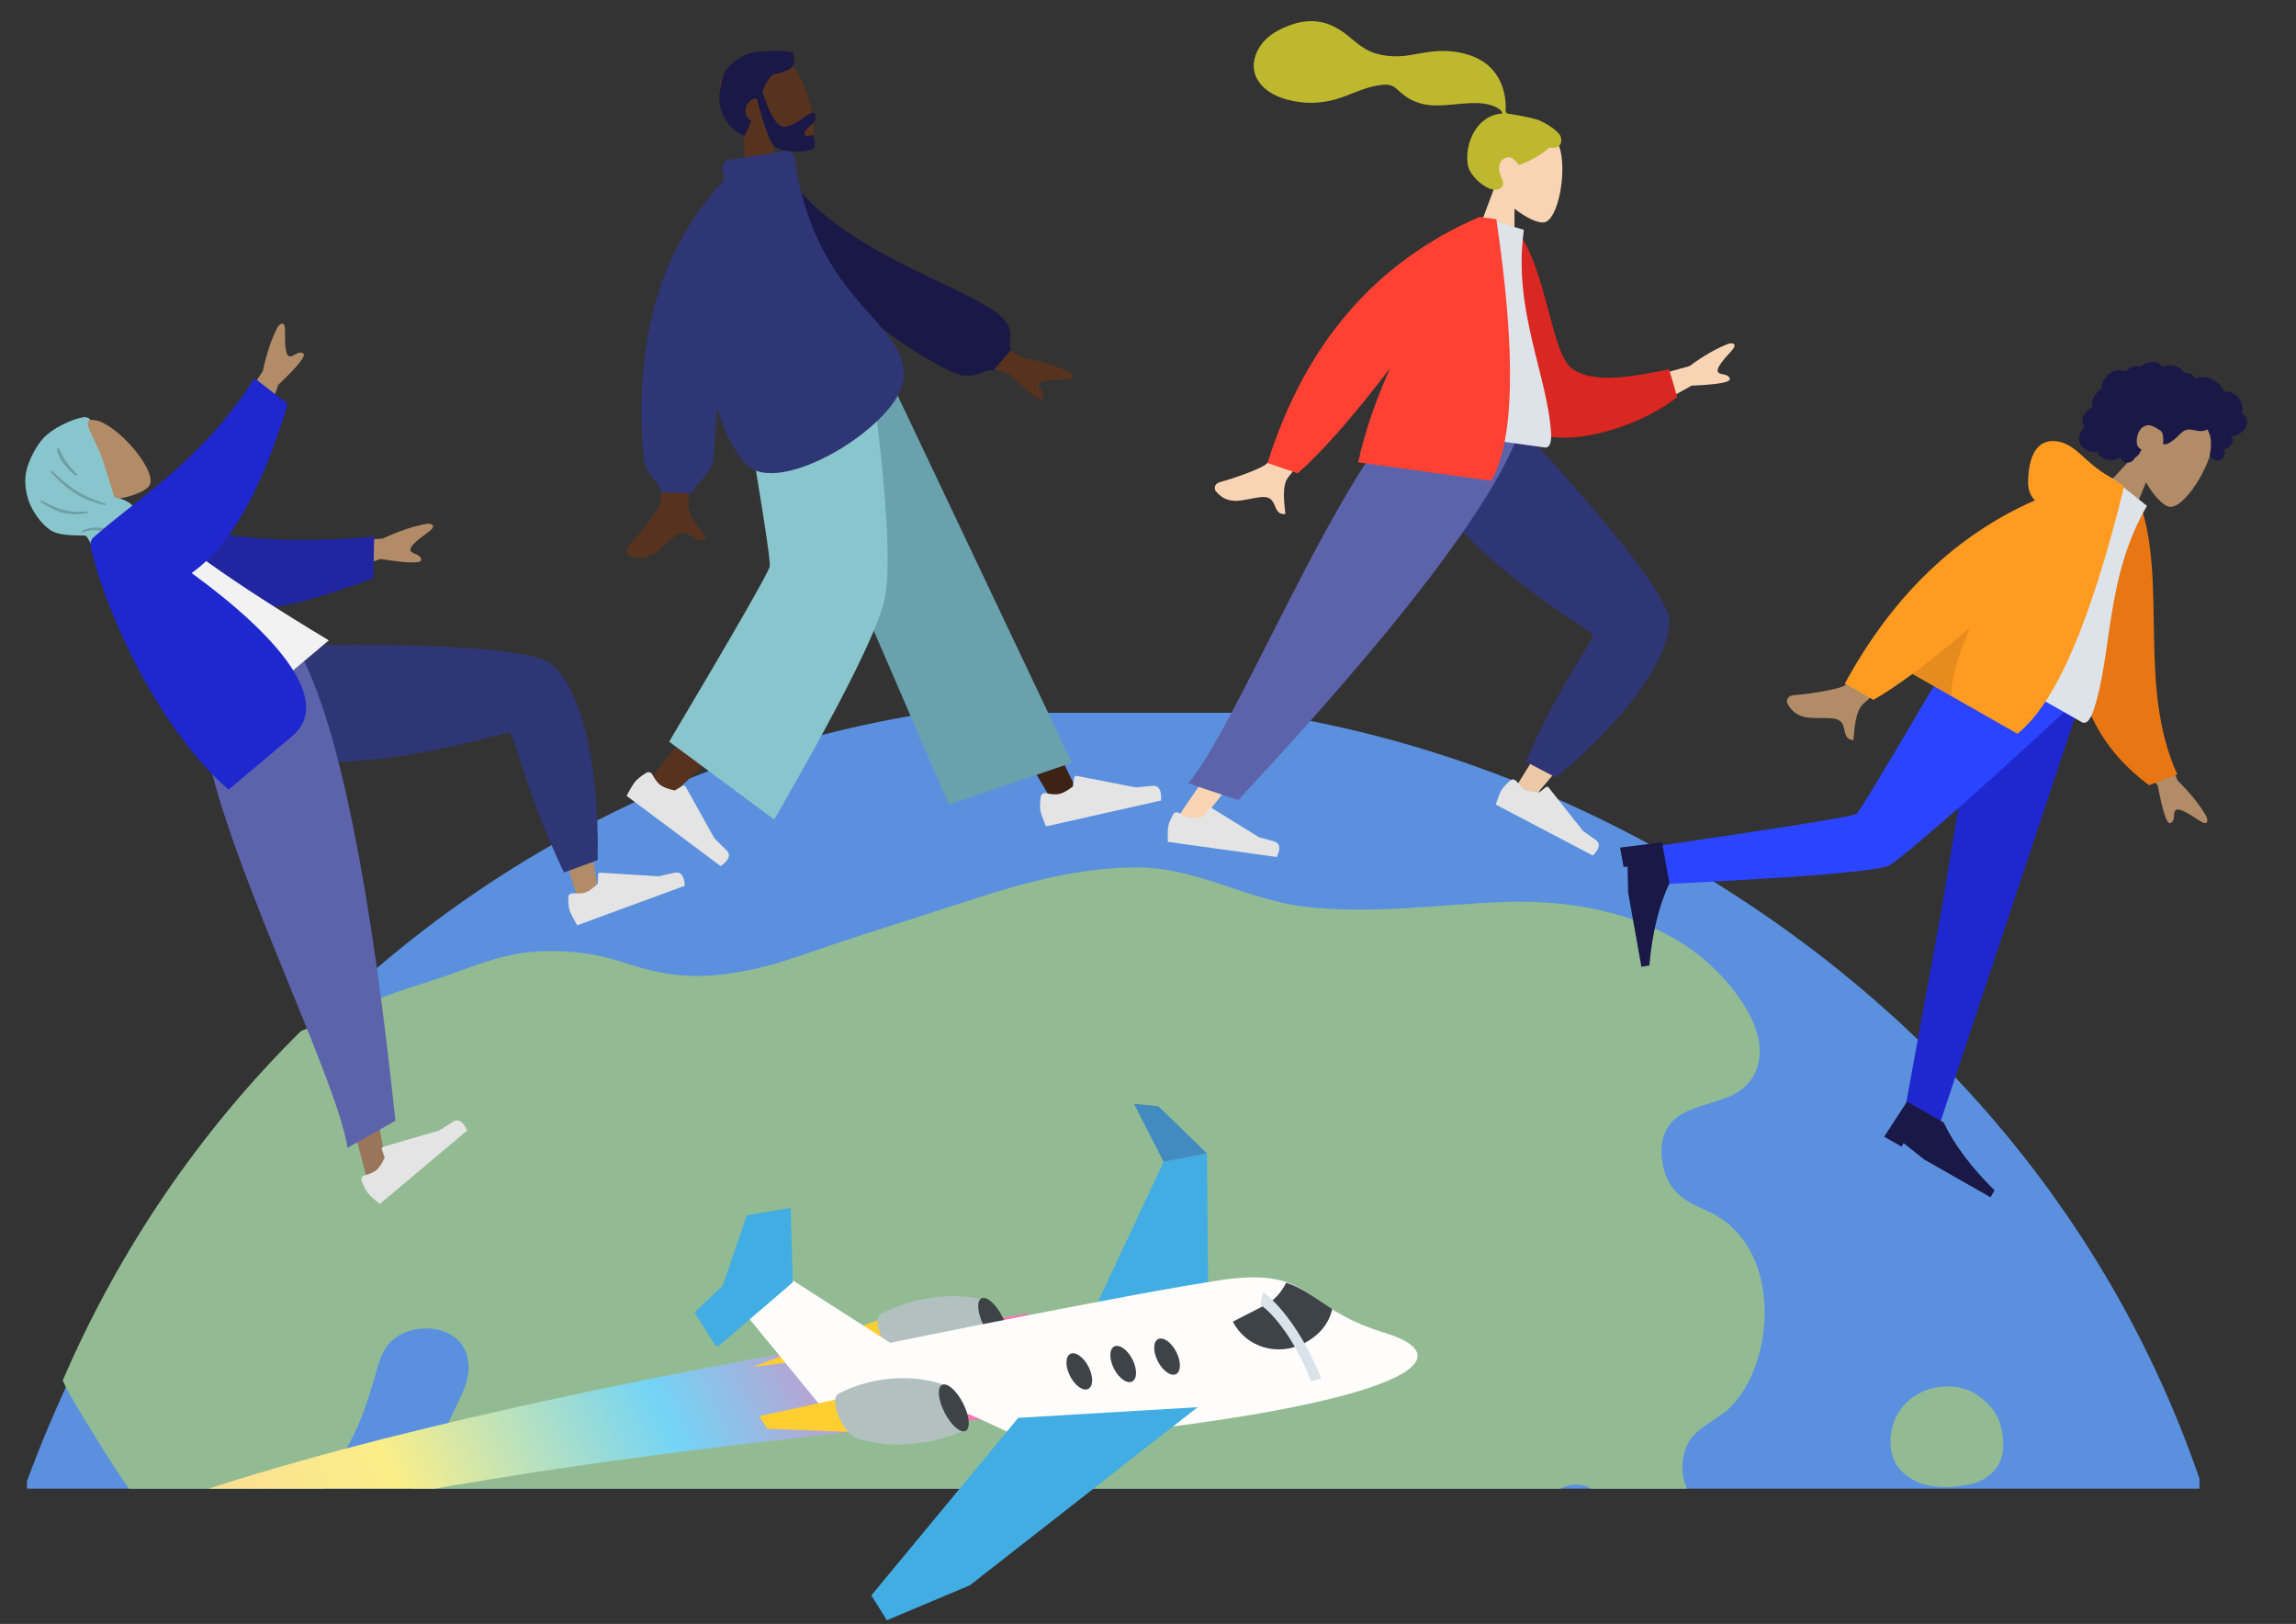 <svg width="502" height="355" viewBox="0 0 502 355" fill="none" xmlns="http://www.w3.org/2000/svg">
<rect x="0" y="0" width="502" height="355" fill="#333333" stroke="none"/>
<g clip-path="url(#clip0_2044_5584)">
<path d="M369.531 189.603C242.548 114.596 96.814 160.743 29.019 275.414C-46.842 403.694 -9.421 545.002 115.691 618.908C240.802 692.792 382.711 657.408 458.572 529.128C526.387 414.457 496.534 264.63 369.551 189.624L369.531 189.603Z" fill="#5B90DF"/>
<path d="M421.69 303.711C419.507 304.418 417.511 305.685 416.035 307.472C413.228 310.921 412.335 316.24 414.684 320.333C418.322 325.278 424.559 325.756 430.754 324.468C434.766 323.637 438.01 320.541 437.989 316.012C437.989 312.77 437.22 309.695 435.099 307.41C433.436 305.581 431.461 304.085 429.112 303.483C426.721 302.859 424.06 302.943 421.648 303.732L421.69 303.711Z" fill="#93BB93"/>
<path d="M372.857 264.507C367.93 262.471 364.562 260.061 363.523 254.451C363.086 252.041 363.107 249.464 364.188 247.262C367.598 240.343 378.096 242.317 382.587 236.354C386.599 231.035 384.416 224.49 381.111 219.399C369.76 201.863 348.596 196.461 328.887 197.188C314.376 197.728 299.553 199.972 285.022 198.165C272.319 196.586 261.696 189.646 248.661 189.625C236.312 189.604 224.545 192.783 212.965 196.502C203.839 199.453 194.691 202.382 185.565 205.333C175.544 208.574 166.916 212.439 155.337 213.249C148.372 213.727 142.759 212.522 136.397 210.423C130.057 208.325 123.3 207.535 116.668 208.055C108.186 208.72 101.034 212.397 93.051 214.807C83.717 217.612 74.757 221.581 65.796 225.404C43.676 247.241 26.067 273.171 13.719 301.761L14.592 303.694C18.334 310.176 21.556 315.329 25.194 321.001C28.687 326.466 38.292 339.452 39.269 341.031C40.433 342.922 40.89 346.121 40.849 348.344C40.745 352.604 38.583 355.928 34.799 357.923C30.828 360.021 27.377 360.624 22.991 359.066C20.35 358.131 18.043 356.51 15.652 355.056C10.87 352.168 6.11 349.217 1.411 346.184L-0.356 344.895C-5.117 365.777 -7.279 387.531 -6.572 409.763C-4.015 491.107 29.124 557.657 82.345 600.563C85.193 597.072 86.191 592.314 85.817 587.805C85.234 580.886 81.825 574.487 78.831 568.357C72.158 554.769 65.401 539.975 61.077 525.452C60.329 522.959 59.788 520.382 60.038 517.806C60.599 512.321 66.254 507.895 69.434 503.719C76.316 494.66 83.842 484.707 81.243 472.511C79.164 462.725 66.815 463.244 59.601 462.725C56.753 462.517 53.759 461.665 51.888 459.504C49.352 456.554 49.206 451.609 48.541 447.931C47.626 442.924 46.836 437.896 46.15 432.847C45.464 427.798 44.924 422.749 44.466 417.658C44.258 415.206 44.071 412.776 43.905 410.324C43.801 408.62 44.321 405.026 43.531 403.55C50.204 416.266 56.857 428.982 63.53 441.698C65.193 444.877 67.251 448.367 70.723 449.219C72.948 449.78 75.276 449.219 77.459 448.554C89.018 444.981 99.226 439.89 108.685 432.95C112.656 430.042 114.901 425.117 114.007 420.297C112.926 414.396 108.207 411.093 103.696 408.017C100.099 405.545 96.502 403.093 92.906 400.641C88.748 397.795 86.045 395.613 84.507 390.793C83.821 388.632 83.488 386.097 83.26 383.209C83.093 381.277 85.525 380.342 86.69 381.859C89.475 385.412 93.135 388.341 97.022 390.689C104.693 395.198 112.968 396.902 121.18 400.288C128.456 403.28 134.422 407.311 138.809 414.064C143.798 421.71 156.605 442.03 164.484 453.084C166.812 456.346 168.684 458.798 169.827 459.899C173.216 463.161 176.979 465.488 181.053 465.322C183.985 465.218 186.729 463.743 188.912 461.79C200.346 451.588 209.639 438.228 219.784 426.738C223.609 422.416 227.518 416.328 232.112 412.921C233.963 411.55 236.437 410.843 238.578 411.633C240.969 412.526 242.341 414.978 243.484 417.243C250.199 430.457 256.353 443.942 262.902 457.239C267.184 465.904 271.217 476.936 277.995 484.063C281.238 487.471 288.327 486.91 291.674 483.897C291.924 483.689 292.152 483.419 292.173 483.087C292.173 482.837 292.069 482.609 291.944 482.38C288.14 475.212 284.273 468.064 280.926 460.668C287.787 460.688 298.909 461.436 304.023 455.972C308.036 451.671 307.911 443.318 304.917 438.519C303.503 436.233 300.655 431.787 298.14 427.902C295.479 423.725 294.834 418.572 296.456 413.877L296.518 413.69C298.244 408.578 302.422 404.714 307.641 403.28C320.197 399.852 333.898 397.151 341.236 385.204C346.683 376.332 346.33 366.359 342.941 356.78C340.841 350.817 339.054 347.68 336.164 342.07C333.503 336.938 334.293 330.995 337.972 327.546C340.592 325.094 345.457 322.913 348.804 326.196C351.943 329.271 356.849 339.805 358.45 342.942C360.176 346.329 363.19 348.947 366.6 348.137C366.911 348.074 369.469 347.43 369.78 347.285C373.398 345.685 373.876 341.55 372.92 337.706C371.839 333.509 369.614 327.609 368.325 323.993C367.182 320.835 368.117 316.306 369.905 314.228C372.525 311.194 376.475 309.844 379.156 306.748C381.63 303.881 383.335 300.411 384.395 296.795C387.846 285.015 385.373 269.722 372.857 264.549V264.507ZM102.012 302.052C101.222 304.629 99.829 307.163 98.768 309.449C94.507 318.737 89.392 327.609 83.322 335.836C80.952 339.057 77.231 341.55 73.093 339.971C61.534 335.525 73.322 321.355 76.482 315.35C78.956 310.654 80.411 306.312 81.846 301.325C82.532 298.956 83.093 296.359 84.569 294.323C85.837 292.578 87.792 291.373 89.85 290.832C94.112 289.71 99.392 290.687 101.554 294.884C102.698 297.086 102.698 299.725 101.991 302.052H102.012Z" fill="#93BB93"/>
<path d="M-3.825 362.61C18.555 388.924 49.32 392.559 109.913 400.743L112.199 391.99C78.579 390.534 11.096 381.535 10.13 357.187C9.164 332.839 152.206 315.268 223.847 309.526L224.85 287.18C127.761 301.235 -27.894 334.312 -3.825 362.61Z" fill="url(#paint0_linear_2044_5584)"/>
</g>
<path fill-rule="evenodd" clip-rule="evenodd" d="M162.684 28.786C160.077 26.87 158.011 24.268 157.487 20.948C155.976 11.384 169.744 10.462 173.43 14.631C177.115 18.8 179.599 30.92 176.455 32.522C175.201 33.16 172.171 32.97 168.884 31.904L173.627 44.144L162.921 46.555L162.684 28.786Z" fill="#57331F"/>
<path fill-rule="evenodd" clip-rule="evenodd" d="M166.689 19.971C168.402 25.508 170.138 28.078 171.897 27.682C174.534 27.088 176.389 24.933 177.547 24.673C178.39 24.483 178.443 25.566 178.063 26.464C177.749 27.204 175.644 28.324 175.873 29.311C176.102 30.299 177.7 29.135 177.835 29.721C178.06 30.689 178.793 32.44 177.089 32.824C175.364 33.212 170.274 33.706 168.841 31.372C167.917 29.866 166.781 26.569 165.434 21.482C165.326 21.493 165.218 21.511 165.11 21.535C163.632 21.868 162.708 23.32 163.045 24.777C163.217 25.517 163.68 26.116 164.289 26.483C163.869 27.485 163.384 28.542 162.803 29.65C159.406 28.555 155.991 23.88 157.761 18.252C158.004 15.635 159.53 13.922 161.549 12.832C163.131 11.717 164.927 11.227 166.56 11.314C169.622 10.892 172.514 11.191 173.398 11.556C174.048 14.36 173.689 15.316 168.966 16.303C167.949 17.166 167.3 18.403 166.689 19.971Z" fill="#191847"/>
<path fill-rule="evenodd" clip-rule="evenodd" d="M170.5 83.148L205.05 132.86L230.434 175.749L236.232 174.443L190.428 78.661L170.5 83.148Z" fill="#3D2216"/>
<path fill-rule="evenodd" clip-rule="evenodd" d="M166.087 84.144C170.302 103.398 172.889 130.016 172.623 131.335C172.446 132.215 162.295 145.178 142.169 170.224L147.139 173.539C172.342 150.275 185.357 137.377 186.186 134.844C187.43 131.046 186.872 98.791 187.893 79.234L166.087 84.144Z" fill="#57331F"/>
<path fill-rule="evenodd" clip-rule="evenodd" d="M141.31 168.937C140.077 169.707 139.256 170.358 138.847 170.891C138.348 171.54 137.731 172.568 136.995 173.976L157.568 189.339C159.442 187.995 159.856 186.824 158.81 185.825C157.765 184.826 156.905 183.986 156.229 183.305L149.894 171.961C149.773 171.743 149.494 171.663 149.273 171.783C149.269 171.785 149.265 171.787 149.262 171.79L147.518 172.801C146.075 172.495 145.02 172.094 144.353 171.596C143.812 171.191 143.229 170.417 142.606 169.273C142.367 168.834 141.812 168.669 141.367 168.905C141.348 168.915 141.329 168.926 141.31 168.937Z" fill="#E4E4E4"/>
<path fill-rule="evenodd" clip-rule="evenodd" d="M227.558 174.158C227.364 175.584 227.342 176.623 227.493 177.275C227.676 178.068 228.079 179.195 228.699 180.657L253.858 174.991C254.018 172.712 253.374 171.646 251.926 171.794C250.478 171.941 249.273 172.051 248.309 172.124L235.425 169.617C235.177 169.569 234.936 169.728 234.887 169.972C234.887 169.976 234.886 169.981 234.885 169.985L234.55 171.952C233.385 172.846 232.395 173.384 231.579 173.568C230.917 173.717 229.941 173.659 228.652 173.395C228.157 173.293 227.672 173.606 227.569 174.094C227.565 174.115 227.561 174.136 227.558 174.158Z" fill="#E4E4E4"/>
<path fill-rule="evenodd" clip-rule="evenodd" d="M207.469 175.907L234.355 166.748L192.353 78.22L167.66 83.781L207.469 175.907Z" fill="#69A1AC"/>
<path fill-rule="evenodd" clip-rule="evenodd" d="M146.306 162.136L169.278 179.17C183.574 154.367 191.578 138.482 193.291 131.513C195.004 124.544 193.921 106.956 190.042 78.747L162.242 85.007C166.496 109.635 168.515 122.568 168.297 123.808C168.079 125.048 160.749 137.824 146.306 162.136Z" fill="#89C5CC"/>
<path fill-rule="evenodd" clip-rule="evenodd" d="M208.243 68.937L223.695 78.246C227.73 78.965 231.138 79.994 233.919 81.334C234.593 81.843 235.446 82.917 232.837 82.938C230.227 82.959 227.484 83.097 227.201 83.999C226.919 84.901 228.578 85.812 227.956 87.049C227.542 87.874 225.094 86.099 220.614 81.723L205.705 77.043L208.243 68.937ZM143.904 71.852L153.681 69.688C151.746 95.131 150.679 108.464 150.48 109.688C150.032 112.443 153.106 115.793 154.518 117.647C151.787 119.675 150.96 114.63 147.53 117.255C144.399 119.651 142.409 123.163 137.792 121.612C137.224 121.421 136.415 120.404 137.526 119.217C140.294 116.258 144.124 111.309 144.467 109.887C144.934 107.947 144.747 95.269 143.904 71.852Z" fill="#57331F"/>
<path fill-rule="evenodd" clip-rule="evenodd" d="M167.343 37.81L171.049 36.289C182.031 56.1 216.594 63.506 220.345 70.992C221.72 73.738 219.941 75.683 221.24 76.321L217.065 81.069C215.99 80.283 214.592 82.478 210.519 82.08C206.446 81.683 173.151 62.889 167.343 37.81Z" fill="#191847"/>
<path fill-rule="evenodd" clip-rule="evenodd" d="M174.479 39.163C180.529 67.304 198.625 70.755 197.568 82.828C196.696 92.798 170.067 109.302 162.95 101.324C160.069 98.095 158.117 93.844 156.89 89.022C156.473 93.033 156.203 96.466 156.08 99.322C155.87 104.247 151.06 106.106 151.474 107.892L144.498 107.583C144.382 105.057 141.015 104.572 140.589 98.964C138.679 73.84 144.586 53.985 158.309 39.402L157.928 36.993C157.772 36.008 158.456 35.085 159.454 34.932L171.661 33.054C172.66 32.901 173.595 33.575 173.751 34.559L174.479 39.163Z" fill="#2F3676"/>
<path fill-rule="evenodd" clip-rule="evenodd" d="M19.021 109.11C15.896 108.615 12.924 107.289 10.954 104.658C5.279 97.078 16.736 90.163 21.821 92.121C26.906 94.08 34.59 103.433 32.609 106.212C31.82 107.32 29.118 108.503 25.796 109.044L35.483 117.496L27.348 124.334L19.021 109.11Z" fill="#B28B67"/>
<path d="M19.677 91.802C19.91 91.71 19.065 91.093 18.388 91.177C16.314 91.432 11.255 93.481 9.029 96.309C7.538 98.204 6.083 101.035 5.662 103.438C5.282 105.605 5.726 108.49 6.697 110.535C7.716 112.683 9.626 115.258 11.607 116.214C13.966 117.353 18.47 116.932 18.769 117.128C19.109 117.351 19.773 118.785 20.581 120.206C21.388 121.627 24.175 124.628 24.744 125.022C25.654 125.65 27.136 125.089 27.683 124.73C30.707 122.744 35.603 124.432 37.175 124.595C44.017 125.146 47.963 124.57 49.011 122.868C49.287 122.42 44.79 118.369 42.725 116.748C40.66 115.127 33.895 114.825 32.665 113.885C31.941 113.331 30.903 112.178 30.842 112.138C28.399 110.021 28.29 109.773 26.921 109.225C25.552 108.677 25.1 108.957 24.977 108.565C24.374 106.653 22.626 100.722 21.858 98.947C20.943 96.832 21.168 97.591 20.274 95.468C19.878 94.527 18.467 92.281 19.677 91.802V91.802Z" fill="#89C5CC"/>
<mask id="mask0_2044_5584" style="mask-type:luminance" maskUnits="userSpaceOnUse" x="5" y="91" width="45" height="35">
<path d="M19.677 91.802C19.91 91.71 19.065 91.093 18.388 91.177C16.314 91.432 11.255 93.481 9.029 96.309C7.538 98.204 6.083 101.035 5.662 103.438C5.282 105.605 5.726 108.49 6.697 110.535C7.716 112.683 9.626 115.258 11.607 116.214C13.966 117.353 18.47 116.932 18.769 117.128C19.109 117.351 19.773 118.785 20.581 120.206C21.388 121.627 24.175 124.628 24.744 125.022C25.654 125.65 27.136 125.089 27.683 124.73C30.707 122.744 35.603 124.432 37.175 124.595C44.017 125.146 47.963 124.57 49.011 122.868C49.287 122.42 44.79 118.369 42.725 116.748C40.66 115.127 33.895 114.825 32.665 113.885C31.941 113.331 30.903 112.178 30.842 112.138C28.399 110.021 28.29 109.773 26.921 109.225C25.552 108.677 25.1 108.957 24.977 108.565C24.374 106.653 22.626 100.722 21.858 98.947C20.943 96.832 21.168 97.591 20.274 95.468C19.878 94.527 18.467 92.281 19.677 91.802V91.802Z" fill="white"/>
</mask>
<g mask="url(#mask0_2044_5584)">
<path fill-rule="evenodd" clip-rule="evenodd" d="M12.834 97.872C13.848 100.232 14.579 101.332 16.904 103.766L16.613 104.011C13.994 102.071 12.526 99.405 12.468 98.18L12.834 97.872ZM9.009 109.378C12.409 111.098 14.268 112.238 19.216 111.782L19.12 112.148C14.565 113.014 11.9 111.718 8.871 109.684L9.009 109.378ZM11.229 102.853C14.985 106.193 16.99 108.219 23.171 110.131L22.964 110.449C17.168 109.134 14.211 106.568 10.986 103.093L11.229 102.853ZM17.997 116.465L17.988 115.978C22.114 114.246 23.547 116.628 29.466 115.282L29.3 115.775C24.445 117.333 20.896 114.904 17.997 116.465Z" fill="black" fill-opacity="0.2"/>
</g>
<path fill-rule="evenodd" clip-rule="evenodd" d="M44.727 157.486C52.449 165.197 112.755 156.312 113.572 156.798C113.935 157.015 118.103 169.994 126.077 195.736L130.658 194.161C126.141 163.597 122.64 147.529 120.155 145.956C116.597 143.705 97.781 142.28 63.707 141.68L44.727 157.486Z" fill="#B28B67"/>
<path fill-rule="evenodd" clip-rule="evenodd" d="M123.309 190.73L130.672 188.023C131.122 164.88 126.362 150.099 120.724 145.27C116.965 142.05 98.198 140.611 64.424 140.954L44.337 157.843C61.491 176.314 110.193 159.759 111.383 160.16C112.573 160.561 114.643 172.549 123.309 190.73Z" fill="#2F3676"/>
<path fill-rule="evenodd" clip-rule="evenodd" d="M124.25 196.154C124.248 197.555 124.363 198.56 124.593 199.17C124.874 199.913 125.409 200.949 126.198 202.281L149.735 193.626C149.593 191.407 148.833 190.46 147.455 190.786C146.077 191.111 144.928 191.37 144.008 191.563L131.249 190.776C131.004 190.761 130.792 190.945 130.777 191.187C130.776 191.191 130.776 191.196 130.776 191.2L130.709 193.14C129.701 194.15 128.816 194.795 128.053 195.076C127.434 195.304 126.485 195.372 125.206 195.28C124.715 195.244 124.289 195.608 124.253 196.092C124.251 196.113 124.25 196.133 124.25 196.154Z" fill="#E4E4E4"/>
<path fill-rule="evenodd" clip-rule="evenodd" d="M49.251 153.686L67.611 209.947L80.722 259.538L84.789 256.119L63.036 142.096L49.251 153.686Z" fill="#997659"/>
<path fill-rule="evenodd" clip-rule="evenodd" d="M79.077 258.105C79.561 259.422 80.017 260.328 80.445 260.824C80.966 261.426 81.828 262.22 83.032 263.205L102.148 247.134C101.244 245.097 100.201 244.464 99.019 245.234C97.838 246.005 96.848 246.636 96.05 247.127L83.788 250.691C83.552 250.76 83.417 251.004 83.487 251.237C83.488 251.241 83.489 251.244 83.49 251.248L84.1 253.095C83.504 254.384 82.896 255.288 82.276 255.809C81.773 256.232 80.905 256.616 79.671 256.961C79.198 257.093 78.923 257.579 79.057 258.045C79.063 258.066 79.069 258.085 79.077 258.105Z" fill="#E4E4E4"/>
<path fill-rule="evenodd" clip-rule="evenodd" d="M75.972 250.926L86.453 245C84.682 228.997 78.012 162.881 64.501 140.851L44.384 157.765C45.763 180.742 73.729 235.031 75.972 250.926Z" fill="#5C63AB"/>
<path fill-rule="evenodd" clip-rule="evenodd" d="M47.916 95.709L57.475 81.106C58.281 77.251 59.378 74.006 60.767 71.369C61.286 70.735 62.367 69.942 62.325 72.446C62.283 74.951 62.353 77.587 63.236 77.879C64.119 78.172 65.058 76.602 66.264 77.228C67.068 77.646 65.257 79.951 60.831 84.145L55.855 98.339L47.916 95.709ZM66.092 118.997L83.672 117.736C87.278 116.051 90.567 114.962 93.539 114.469C94.365 114.496 95.657 114.87 93.604 116.344C91.55 117.818 89.457 119.46 89.752 120.332C90.046 121.203 91.883 120.998 92.102 122.324C92.247 123.209 89.29 123.17 83.23 122.209L68.739 126.832L66.092 118.997Z" fill="#B28B67"/>
<path fill-rule="evenodd" clip-rule="evenodd" d="M31.07 112.024C46.317 117.899 62.005 119.04 81.805 117.289L81.624 126.414C63.478 132.95 53.571 136.018 41.156 128.793C38.041 126.98 30.339 119.324 26.079 115.471L31.07 112.024Z" fill="#2026A2"/>
<path fill-rule="evenodd" clip-rule="evenodd" d="M45.797 161.927L71.894 139.987C50.612 127.179 37.042 117.516 31.185 110.998C30.887 110.666 29.739 110.603 29.527 110.916C27.973 113.207 25.599 114.835 22.404 115.801C24.7 130.814 33.006 144.693 45.797 161.927Z" fill="#F2F2F2"/>
<path fill-rule="evenodd" clip-rule="evenodd" d="M24.646 113.95C32.179 107.721 45.48 98.864 55.646 82.666L62.915 88.313C58.137 103.916 51.919 118.119 41.895 125.272C60.877 139.086 72.892 153.357 63.893 160.922C59.596 164.535 54.958 168.434 49.979 172.621C35.105 159.833 23.356 134.644 19.885 119.874C19.752 119.31 19.553 118.205 20.584 117.338L24.627 113.939C24.634 113.942 24.64 113.946 24.646 113.95Z" fill="#1F28CF"/>
<path fill-rule="evenodd" clip-rule="evenodd" d="M466.907 99.225C466.341 96.192 466.611 93.024 468.444 90.346C473.726 82.628 484.045 90.862 483.877 96.179C483.709 101.497 477.417 111.645 474.137 110.745C472.829 110.387 470.819 108.297 469.21 105.425L464.431 117.115L455.283 111.907L466.907 99.225Z" fill="#B28B67"/>
<path fill-rule="evenodd" clip-rule="evenodd" d="M491.225 92.863C491.42 92.098 491.24 91.246 490.651 90.688C490.508 90.553 490.346 90.439 490.17 90.348C490.108 90.315 490.08 90.323 490.076 90.264C490.073 90.221 490.118 90.144 490.131 90.102C490.171 89.971 490.203 89.838 490.225 89.704C490.302 89.246 490.256 88.775 490.129 88.328C489.893 87.493 489.369 86.711 488.643 86.21C488.246 85.936 487.792 85.767 487.318 85.676C487.072 85.629 486.823 85.602 486.574 85.588C486.499 85.584 486.227 85.617 486.174 85.575C486.115 85.528 486.078 85.296 486.049 85.226C485.688 84.366 485 83.718 484.189 83.264C483.273 82.751 482.369 82.296 481.288 82.411C481.059 82.436 480.831 82.476 480.607 82.526C480.489 82.553 480.371 82.584 480.256 82.619C480.186 82.641 480.117 82.664 480.048 82.689C479.932 82.732 479.928 82.766 479.866 82.654C479.628 82.227 479.264 81.882 478.807 81.691C478.535 81.578 478.244 81.512 477.952 81.478C477.852 81.466 477.589 81.495 477.503 81.448C477.418 81.401 477.309 81.173 477.241 81.092C476.871 80.654 476.39 80.324 475.851 80.122C475.294 79.913 474.677 79.829 474.084 79.86C473.799 79.875 473.532 79.92 473.27 80.035C473.158 80.085 473.048 80.143 472.93 80.181C472.862 80.204 472.751 80.205 472.695 80.251C472.729 80.223 472.286 79.682 472.24 79.638C471.997 79.401 471.696 79.25 471.362 79.181C470.735 79.052 470.056 79.177 469.453 79.359C469.143 79.452 468.845 79.58 468.563 79.737C468.428 79.812 468.297 79.894 468.17 79.981C468.108 80.024 468.047 80.086 467.98 80.118C467.894 80.158 467.862 80.141 467.76 80.122C467.24 80.026 466.699 80.054 466.2 80.225C465.694 80.397 465.249 80.71 464.904 81.111C464.884 81.134 464.817 81.242 464.793 81.247C464.76 81.255 464.679 81.197 464.644 81.182C464.522 81.13 464.398 81.085 464.271 81.048C464.038 80.979 463.796 80.936 463.553 80.92C462.605 80.86 461.683 81.234 460.981 81.846C460.244 82.489 459.715 83.403 459.581 84.369C459.559 84.525 459.55 84.683 459.555 84.84C459.558 84.937 459.573 84.945 459.5 85.004C459.419 85.068 459.312 85.115 459.226 85.174C458.945 85.367 458.693 85.598 458.47 85.853C458.103 86.272 457.768 86.741 457.581 87.266C457.493 87.51 457.44 87.766 457.436 88.026C457.434 88.158 457.445 88.29 457.468 88.421C457.481 88.488 457.496 88.555 457.515 88.621C457.526 88.659 457.546 88.698 457.551 88.737C457.564 88.831 457.606 88.784 457.524 88.864C457.409 88.976 457.249 89.06 457.122 89.16C456.991 89.263 456.864 89.371 456.741 89.483C456.49 89.71 456.251 89.949 456.036 90.209C455.624 90.707 455.297 91.302 455.265 91.957C455.252 92.237 455.303 92.519 455.413 92.778C455.467 92.905 455.534 93.026 455.614 93.139C455.654 93.198 455.719 93.25 455.714 93.318C455.707 93.391 455.6 93.482 455.553 93.541C455.144 94.054 454.759 94.618 454.607 95.262C454.467 95.856 454.548 96.496 454.819 97.044C455.345 98.107 456.525 98.736 457.698 98.793C458.004 98.807 458.312 98.785 458.611 98.722C458.723 99.673 459.767 100.239 460.61 100.466C461.662 100.75 462.761 100.541 463.664 99.959C463.836 100.98 465.178 101.445 466.018 100.921C466.224 100.793 466.401 100.623 466.549 100.435C466.628 100.335 466.682 100.221 466.756 100.12C466.85 99.992 467.02 99.912 467.15 99.811C467.404 99.613 467.623 99.384 467.788 99.109C467.874 98.965 467.938 98.814 468.008 98.662C468.071 98.526 468.178 98.427 468.273 98.311C468.017 98.216 467.768 97.991 467.587 97.798C467.409 97.609 467.307 97.321 467.247 97.076C467.107 96.507 467.172 95.903 467.304 95.34C467.594 94.104 468.465 92.919 469.875 92.953C470.531 92.968 472.026 93.821 472.543 94.292C473.087 94.788 472.999 96.552 472.959 96.699C472.934 96.791 472.866 96.882 472.909 96.977C473.003 97.185 473.388 97.136 473.566 97.105C473.872 97.051 474.153 96.907 474.416 96.748C474.988 96.403 475.528 95.99 476.009 95.529C476.38 95.173 476.714 94.779 477.116 94.456C477.516 94.134 477.981 93.908 478.506 93.895C479.078 93.882 479.641 94.024 480.198 94.129C480.75 94.232 481.316 94.296 481.869 94.164C481.99 94.134 482.112 94.099 482.226 94.048C482.316 94.008 482.442 93.905 482.544 93.904C482.701 93.904 482.77 94.178 482.835 94.3C483.154 94.902 483.316 95.58 483.374 96.254C483.431 96.923 483.438 97.54 483.35 98.201C483.285 98.691 483.093 99.257 483.196 99.748C483.242 99.967 484.163 100.608 484.552 100.661C484.941 100.714 485.486 100.587 485.712 100.441C485.943 100.293 486.105 100.076 486.193 99.819C486.245 99.668 486.264 99.51 486.312 99.36C486.351 99.233 486.39 99.114 486.395 98.98C486.404 98.727 486.307 98.485 486.126 98.304C486.469 98.228 486.798 98.09 487.086 97.89C487.386 97.683 487.701 97.403 487.915 97.11C488.089 96.872 488.202 96.588 488.189 96.291C488.175 95.979 488.002 95.682 487.859 95.412C488.359 95.342 488.843 95.187 489.295 94.967C490.174 94.54 490.979 93.829 491.225 92.863Z" fill="#191847"/>
<path fill-rule="evenodd" clip-rule="evenodd" d="M434.055 141.273L424.383 199.528L416.593 242.087L423.918 246.257L454.895 153.138L434.055 141.273Z" fill="#1F28CF"/>
<path fill-rule="evenodd" clip-rule="evenodd" d="M429.524 138.719C419.717 155.014 406.927 177.187 405.864 177.945C405.156 178.451 390.982 180.74 363.343 184.813L363.412 193.293C394.271 191.796 410.833 190.422 413.098 189.171C416.496 187.295 440.557 165.93 454.255 152.799L429.524 138.719Z" fill="#2B44FF"/>
<path fill-rule="evenodd" clip-rule="evenodd" d="M354.218 185.286L363.397 184.131L365.002 193.106C362.729 197.89 361.266 203.873 360.614 211.057L358.88 211.358L355.976 195.116L355.849 189.409L354.982 189.56L354.218 185.286Z" fill="#191847"/>
<path fill-rule="evenodd" clip-rule="evenodd" d="M411.957 248.487L416.959 240.811L424.964 245.368C427.219 250.16 430.927 255.111 436.088 260.221L435.208 261.724L420.724 253.478L416.209 249.905L415.768 250.657L411.957 248.487Z" fill="#191847"/>
<path fill-rule="evenodd" clip-rule="evenodd" d="M469.144 154.925L476.148 170.651C478.932 173.406 481.048 176.066 482.496 178.632C482.743 179.399 482.818 180.709 480.747 179.311C478.676 177.913 476.433 176.534 475.707 177.092C474.981 177.651 475.782 179.27 474.602 179.909C473.815 180.336 472.874 177.607 471.778 171.724L462.62 159.946L469.144 154.925ZM422.283 128.651L430.23 133.217C416.145 146.073 408.626 152.868 407.673 153.603C405.529 155.256 405.474 159.602 405.239 161.82C401.968 161.487 404.732 157.397 400.572 157.034C396.774 156.704 393.041 157.895 390.814 153.822C390.541 153.322 390.645 152.082 392.216 151.962C396.131 151.662 402.116 150.645 403.302 149.863C404.919 148.797 411.246 141.727 422.283 128.651Z" fill="#B28B67"/>
<path fill-rule="evenodd" clip-rule="evenodd" d="M464.218 108.59L467.84 109.909C473.97 127.289 467.276 150.161 476.059 169.297L469.869 171.653C445.723 153.673 453.57 125.592 464.218 108.59Z" fill="#E87613"/>
<path fill-rule="evenodd" clip-rule="evenodd" d="M425.939 141.232L455.103 157.835C456.436 158.594 457.296 156.553 457.664 155.486C461.911 143.17 460.206 126.317 469.416 110.586L461.766 104.496C448.347 111.57 437.986 123.786 425.939 141.232Z" fill="#DDE3E9"/>
<path fill-rule="evenodd" clip-rule="evenodd" d="M444.909 109.378C443.89 108.336 443.395 106.978 443.425 105.302C443.553 98.081 446.427 95.701 450.293 96.582C454.158 97.462 455.895 101.17 461.13 104.151C461.415 104.313 461.665 104.479 461.881 104.649L464.428 106.296C457.199 135.849 449.419 153.882 441.088 160.396L418.133 147.328C414.942 149.681 412.1 151.571 409.608 152.999L403.353 149.438C413.753 130.334 427.605 116.981 444.909 109.378Z" fill="#FF9B21"/>
<path fill-rule="evenodd" clip-rule="evenodd" d="M430.725 137.197C427.96 143.564 426.602 148.555 426.652 152.17L418.134 147.32C421.856 144.575 426.053 141.201 430.725 137.197Z" fill="black" fill-opacity="0.1"/>
<path fill-rule="evenodd" clip-rule="evenodd" d="M326.782 40.861C325.159 38.338 324.237 35.395 324.899 32.334C326.807 23.512 339.105 27.221 340.909 32.058C342.712 36.896 340.79 48.262 337.513 48.626C336.206 48.771 333.632 47.613 331.13 45.607L331.134 57.818L321.001 56.409L326.782 40.861Z" fill="#F8D4B4"/>
<path fill-rule="evenodd" clip-rule="evenodd" d="M335.877 26.077C334.573 25.675 330.998 25.027 330.335 24.934C329.911 24.875 329.438 24.907 329.242 24.488C329.081 24.146 329.233 23.625 329.223 23.252C329.213 22.818 329.171 22.386 329.129 21.954C329.007 20.727 328.728 19.537 328.264 18.391C327.392 16.241 325.921 14.448 323.913 13.244C321.694 11.915 319.055 11.314 316.486 11.164C313.737 11.003 311.15 11.546 308.465 12.021C305.906 12.475 303.3 12.431 300.798 11.687C298.276 10.939 296.526 9.291 294.539 7.681C292.506 6.033 290.088 4.804 287.428 4.64C284.946 4.486 282.54 5.171 280.318 6.224C278.24 7.21 276.457 8.495 275.269 10.488C273.992 12.632 273.635 15.13 274.913 17.36C276.766 20.591 280.871 21.931 284.386 22.344C286.42 22.582 288.463 22.494 290.472 22.097C293.151 21.566 295.572 20.372 298.134 19.487C299.336 19.072 300.562 18.764 301.824 18.594C303.05 18.43 304.232 18.441 305.198 19.291C306.22 20.191 307.127 21.061 308.352 21.705C309.527 22.323 310.803 22.755 312.124 22.929C314.694 23.266 317.338 22.829 319.907 22.648C322.002 22.5 324.239 22.373 326.253 23.075C327.093 23.369 328.306 23.901 328.492 24.831C323.099 25.04 320.116 31.165 320.925 36.079C321.362 38.731 325.747 42.37 327.808 41.295C329.114 40.613 328.553 39.402 328.193 38.604C327.502 37.075 327.455 35.229 329.244 34.48C330.788 33.835 331.997 36.046 332.026 36.047C332.421 36.072 336.07 34.657 338.791 32.231C341.069 32.685 341.631 31.24 341.257 29.942C340.883 28.645 337.68 26.632 335.877 26.077Z" fill="#BEB82F"/>
<path fill-rule="evenodd" clip-rule="evenodd" d="M307.876 89.846C307.172 100.198 351.903 137.185 352.068 138.071C352.141 138.465 345.352 149.649 331.7 171.622L335.752 173.861C355.103 151.27 364.561 138.597 364.127 135.843C363.506 131.9 352.601 117.696 331.411 93.23L307.876 89.846Z" fill="#EEC9A8"/>
<path fill-rule="evenodd" clip-rule="evenodd" d="M333.588 166.5L340.229 169.986C357.338 155.617 365.061 142.872 364.994 135.822C364.949 131.121 354.084 116.944 332.4 93.289L307.375 89.809C304.835 113.656 347.778 137.574 348.241 138.669C348.704 139.765 341.304 148.836 333.588 166.5Z" fill="#2F3676"/>
<path fill-rule="evenodd" clip-rule="evenodd" d="M330.24 170.608C329.22 171.495 328.562 172.214 328.265 172.764C327.903 173.434 327.489 174.47 327.022 175.873L348.252 187.016C349.774 185.508 349.98 184.369 348.869 183.602C347.758 182.835 346.84 182.187 346.116 181.659L338.591 172.142C338.446 171.958 338.178 171.926 337.992 172.069C337.989 172.071 337.986 172.074 337.983 172.076L336.53 173.26C335.156 173.189 334.125 172.973 333.437 172.612C332.878 172.318 332.227 171.69 331.482 170.728C331.196 170.359 330.661 170.288 330.287 170.57C330.271 170.582 330.255 170.595 330.24 170.608Z" fill="#E4E4E4"/>
<path fill-rule="evenodd" clip-rule="evenodd" d="M313.518 90.642L284.271 139.325L256.544 180.065L261.61 180.77L330.691 93.031L313.518 90.642Z" fill="#F8D4B4"/>
<path fill-rule="evenodd" clip-rule="evenodd" d="M256.531 178.001C255.88 179.178 255.511 180.076 255.423 180.693C255.316 181.444 255.286 182.557 255.333 184.033L279.148 187.345C280.055 185.414 279.854 184.275 278.543 183.929C277.233 183.582 276.146 183.283 275.283 183.031L264.91 176.626C264.71 176.502 264.447 176.562 264.322 176.759C264.32 176.762 264.318 176.765 264.316 176.769L263.361 178.372C262.046 178.768 261.002 178.912 260.23 178.805C259.603 178.718 258.773 178.348 257.74 177.695C257.343 177.444 256.816 177.558 256.562 177.949C256.551 177.966 256.54 177.983 256.531 178.001Z" fill="#E4E4E4"/>
<path fill-rule="evenodd" clip-rule="evenodd" d="M259.78 171.247L270.74 174.895C281.249 163.486 325.077 116.812 332.516 93.281L307.454 89.795C291.626 105.352 269.912 159.574 259.78 171.247Z" fill="#5C63AB"/>
<path fill-rule="evenodd" clip-rule="evenodd" d="M353.16 84.522L369.407 80.025C372.463 77.764 375.338 76.122 378.029 75.1C378.809 74.969 380.094 75.076 378.454 76.846C376.813 78.616 375.168 80.551 375.614 81.313C376.059 82.075 377.742 81.536 378.204 82.74C378.513 83.542 375.731 84.063 369.86 84.304L357.162 91.373L353.16 84.522ZM291.046 77.745L299.456 80.641C288.468 95.421 282.589 103.247 281.821 104.118C280.091 106.079 280.851 110.22 281.043 112.371C277.87 112.649 279.734 108.259 275.71 108.67C272.038 109.046 268.711 110.857 265.833 107.39C265.479 106.963 265.346 105.766 266.818 105.367C270.484 104.371 275.984 102.316 276.965 101.357C278.303 100.05 282.997 92.18 291.046 77.745Z" fill="#F8D4B4"/>
<path fill-rule="evenodd" clip-rule="evenodd" d="M327.774 50.297L331.513 50.187C338.378 58.9 339.009 77.626 343.963 80.782C348.646 83.766 356.066 82.541 364.936 80.727L366.707 86.783C357.865 93.9 340.533 98.541 334.474 93.672C324.785 85.889 325.564 63.009 327.774 50.297Z" fill="#DB2721"/>
<path fill-rule="evenodd" clip-rule="evenodd" d="M305.391 93.323L337.696 97.816C339.172 98.021 339.195 95.881 339.133 94.79C338.421 82.207 330.695 67.675 333.187 50.25L324.075 47.514C314.619 58.665 309.801 73.344 305.391 93.323Z" fill="#DDE3E9"/>
<path fill-rule="evenodd" clip-rule="evenodd" d="M303.94 80.478C295.679 91.276 288.937 98.939 283.715 103.469L277.131 101.219C285.308 75.151 300.755 57.22 323.472 47.426L323.579 47.441L327.162 47.939C331.505 77.222 331.132 96.278 326.041 105.109L296.961 101.065C298.4 94.285 300.911 87.253 303.94 80.478Z" fill="#FF4133"/>
<g clip-path="url(#clip1_2044_5584)">
<path d="M195.279 287.367L164.542 298.817L197.985 294.623" fill="#FFCE31"/>
<path d="M192.645 287.195C192.645 287.195 202.903 281.422 214.666 284.031L219.107 292.685C219.107 292.685 208.642 298.055 197.085 295.849C195.666 295.56 194.04 294.869 192.904 292.655C191.665 290.24 191.437 287.815 192.645 287.195Z" fill="#B2C1C0"/>
<path d="M263.907 252.149L264.238 293.423L233.535 298.499L254.416 253.969L263.907 252.149Z" fill="#42ADE2"/>
<path d="M247.909 241.289L254.415 253.968L263.906 252.149L253.276 241.84L247.909 241.289Z" fill="#428BC1"/>
<path d="M219.729 293.893C218.618 294.463 216.561 292.673 215.135 289.894C213.709 287.115 213.454 284.4 214.566 283.83C215.677 283.259 217.734 285.05 219.16 287.828C220.586 290.607 220.841 293.322 219.729 293.893Z" fill="#3E4347"/>
<path d="M173.043 279.708L194.635 293.545C194.635 293.545 248.242 282.564 267.637 279.731C287.135 277.099 284.392 285.626 302.256 291.205C322.654 297.265 303.948 307.881 228.245 314.945C221.474 315.623 213.906 307.811 201.854 306.622C188.992 305.34 179.197 307.061 179.197 307.061L158.086 281.281L173.043 279.708Z" fill="#FFFCFC"/>
<path d="M163.284 265.652L172.878 264.034L173.352 280.317L157.108 294.246L145.66 292.747L157.982 281.085L163.284 265.652ZM261.858 307.618L191.814 362.375L180.567 360.773L222.628 309.95L261.858 307.618Z" fill="#42ADE2"/>
<path d="M173.237 346.476L180.569 360.766L191.816 362.368L178.604 347.027L173.237 346.476Z" fill="#428BC1"/>
<path d="M281.201 280.4C284.855 281.575 287.508 283.773 291.277 286.162C290.601 289.305 288.403 291.959 285.183 293.611C279.347 296.606 272.446 294.554 269.554 288.918L275.793 285.717C278.513 284.576 280.21 282.433 281.201 280.4Z" fill="#3E4347"/>
<path d="M286.687 301.99L288.906 301.36C283.401 287.658 276.468 282.571 276.163 282.473L275.586 285.312C275.787 285.208 281.904 289.697 286.687 301.99Z" fill="#DAE3EA"/>
<path d="M257.131 300.384C256.019 300.954 254.239 299.704 253.156 297.593C252.072 295.481 252.095 293.306 253.206 292.736C254.318 292.166 256.097 293.415 257.181 295.527C258.265 297.639 258.242 299.813 257.131 300.384Z" fill="#3E4347"/>
<path d="M247.537 302.001C246.425 302.571 244.646 301.322 243.562 299.21C242.478 297.098 242.501 294.923 243.612 294.353C244.724 293.783 246.504 295.032 247.587 297.144C248.671 299.256 248.648 301.431 247.537 302.001Z" fill="#3E4347"/>
<path d="M237.939 303.618C236.828 304.188 235.048 302.939 233.964 300.827C232.881 298.715 232.903 296.541 234.015 295.97C235.126 295.4 236.906 296.65 237.99 298.761C239.073 300.873 239.051 303.048 237.939 303.618Z" fill="#3E4347"/>
<path d="M183.834 305.696L155.47 311.861L186.339 313.055" fill="#FFCE31"/>
<path d="M183.319 304.693C183.319 304.693 193.475 298.719 205.858 302.535L211.021 312.598C211.021 312.598 200.556 317.968 188.483 314.756C187.064 314.467 185.334 313.575 183.889 310.757C182.443 307.94 182.112 305.313 183.319 304.693Z" fill="#B2C1C0"/>
<path d="M211.124 312.799C210.012 313.369 207.955 311.579 206.529 308.8C205.103 306.021 204.849 303.306 205.96 302.736C207.072 302.166 209.129 303.956 210.555 306.735C211.98 309.513 212.235 312.228 211.124 312.799Z" fill="#3E4347"/>
</g>
<defs>
<linearGradient id="paint0_linear_2044_5584" x1="210.219" y1="300.149" x2="11.927" y2="394.128" gradientUnits="userSpaceOnUse">
<stop stop-color="#F875B1"/>
<stop offset="0.285" stop-color="#73D4F6"/>
<stop offset="0.555" stop-color="#FBEE88"/>
<stop offset="1" stop-color="#FCC6A3"/>
</linearGradient>
<clipPath id="clip0_2044_5584">
<rect width="475" height="169.606" fill="white" transform="translate(5.895 155.82)"/>
</clipPath>
<clipPath id="clip1_2044_5584">
<rect width="139.753" height="124.633" fill="white" transform="matrix(-0.922 0.388 0.53 0.848 256.703 194.281)"/>
</clipPath>
</defs>
</svg>
